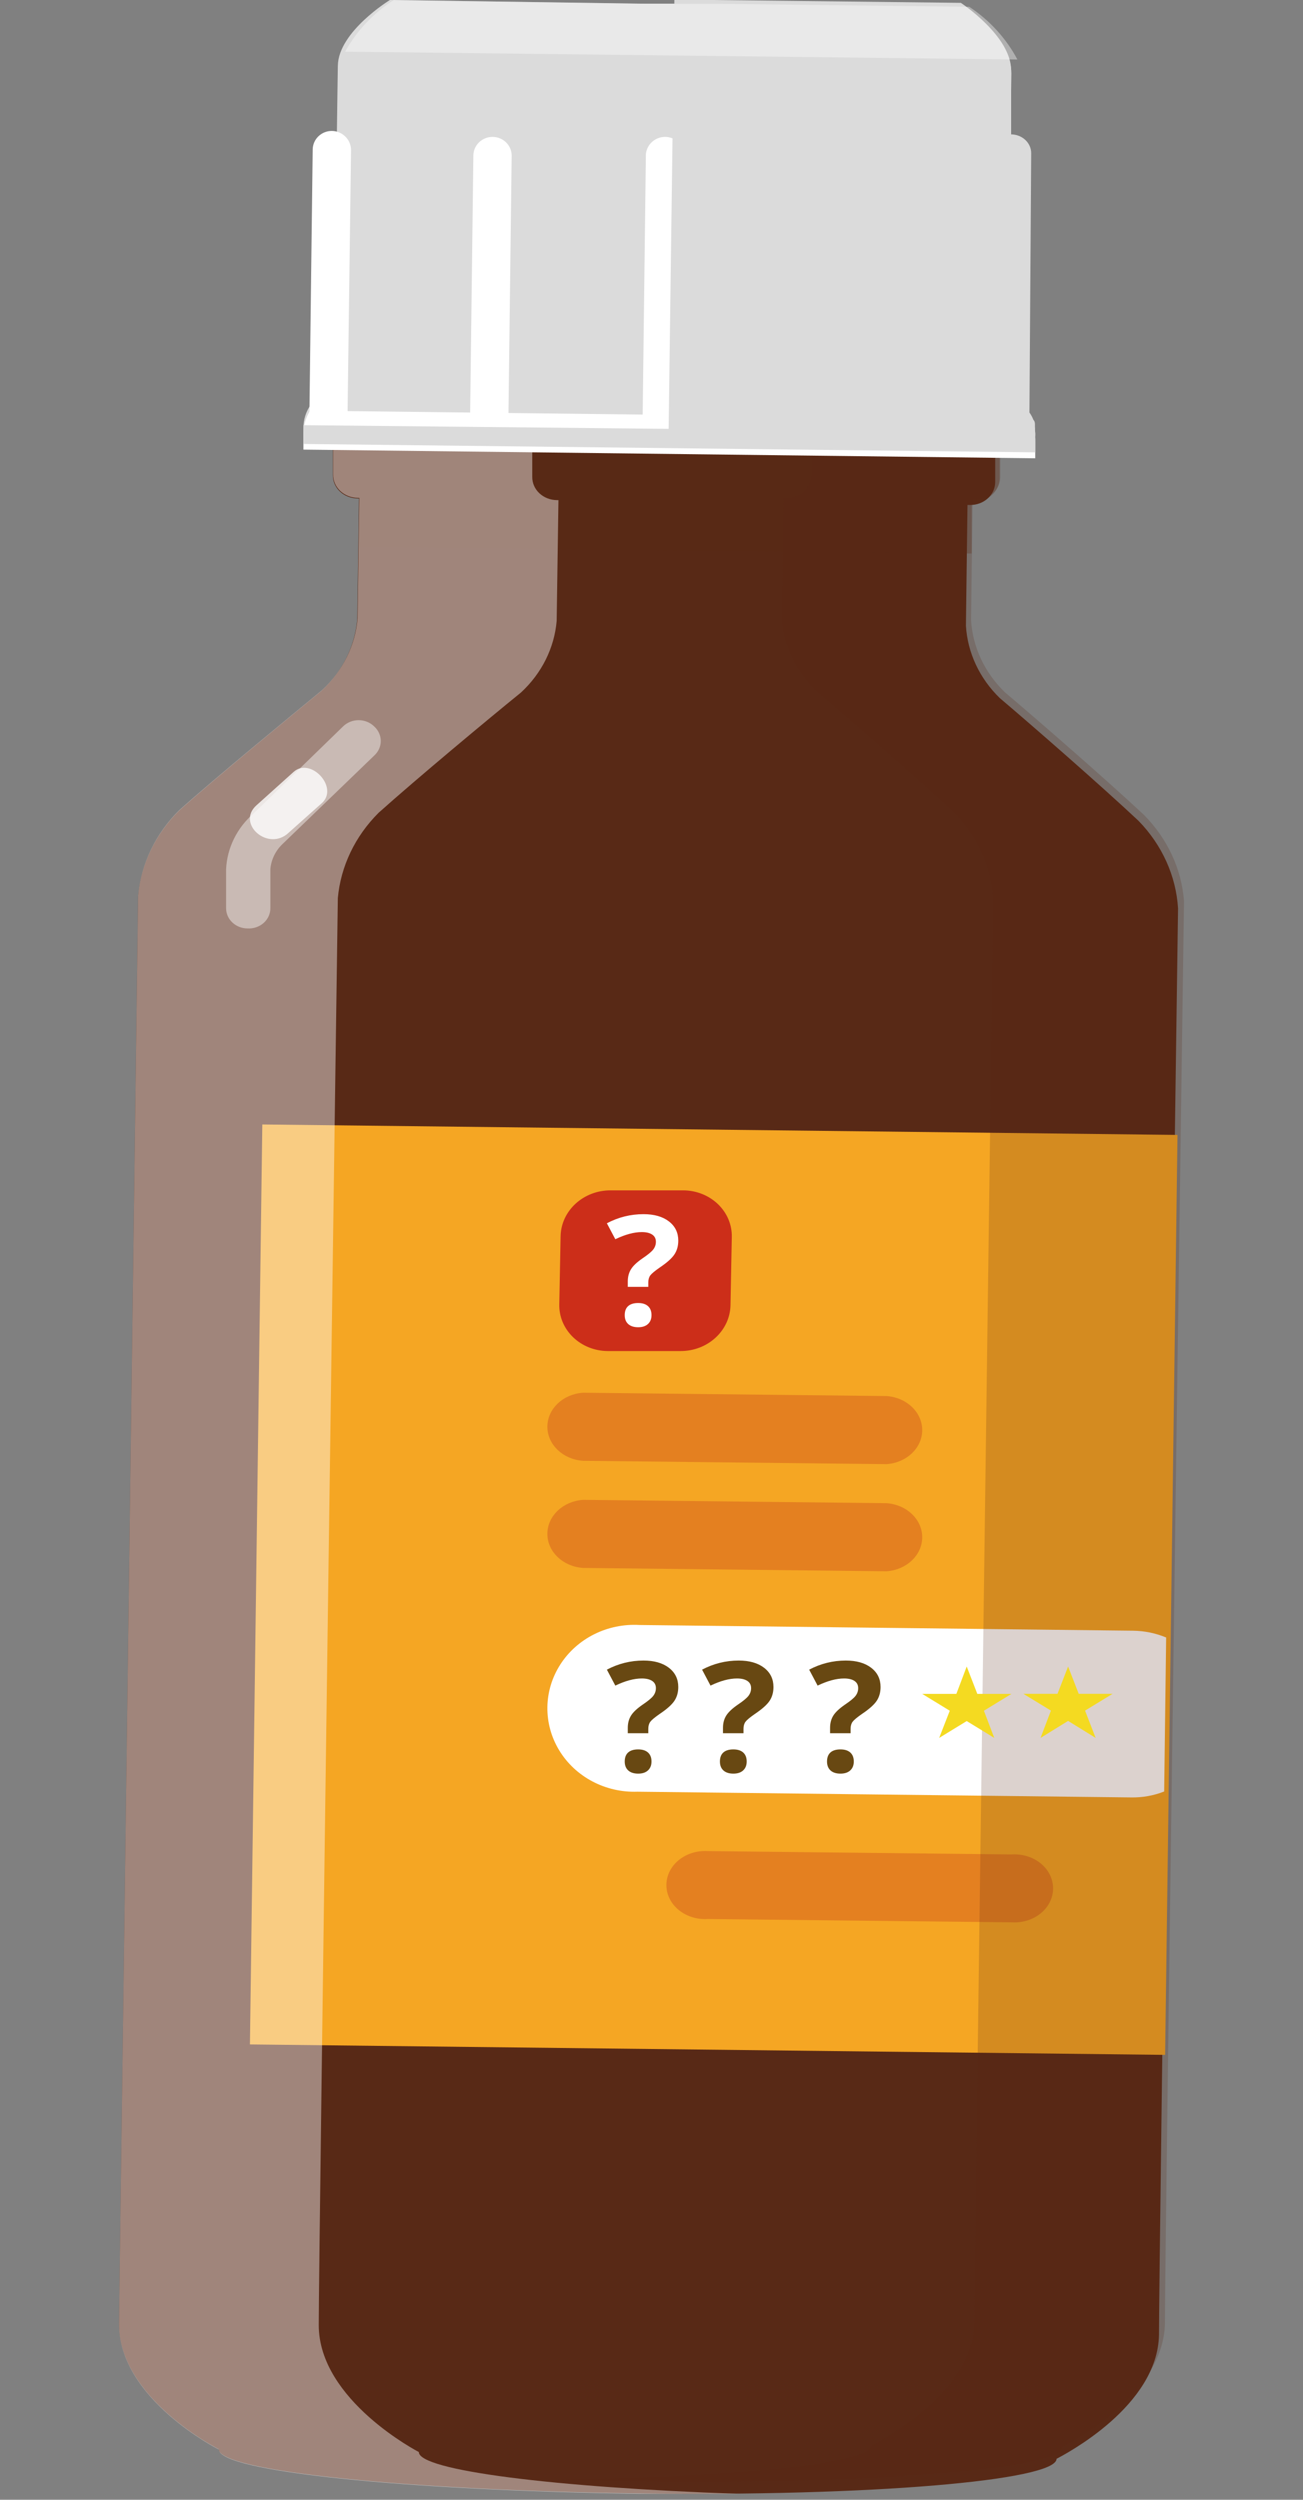<?xml version="1.0" encoding="UTF-8"?>
<svg width="219px" height="420px" viewBox="0 0 219 420" version="1.1" xmlns="http://www.w3.org/2000/svg" xmlns:xlink="http://www.w3.org/1999/xlink">
    <rect x="0" y="0" width="219" height="420" fill="#808080" stroke="none"/>
    <!-- Generator: Sketch 52.6 (67491) - http://www.bohemiancoding.com/sketch -->
    <title>yellow-bottle</title>
    <desc>Created with Sketch.</desc>
    <g id="yellow-bottle" stroke="none" stroke-width="1" fill="none" fill-rule="evenodd">
        <g transform="translate(20, 0)">
            <path d="M171.369,137.925 C165.147,132.08 153.45,121.87 148.048,117.298 C144.641,113.995 142.62,109.681 142.348,105.128 L142.609,84.845 L143.019,84.845 C144.125,84.864 145.195,84.476 145.991,83.766 C146.788,83.057 147.246,82.085 147.266,81.064 L147.266,73.122 C147.331,71.059 145.622,69.316 143.391,69.169 L40.198,68 C39.069,67.991 37.983,68.401 37.184,69.138 C36.386,69.875 35.941,70.877 35.951,71.919 L35.951,79.86 C35.941,80.882 36.372,81.865 37.147,82.593 C37.923,83.322 38.98,83.736 40.087,83.745 L40.347,83.745 L40.049,104.028 C39.665,108.569 37.538,112.836 34.051,116.06 C28.389,120.736 16.43,130.533 10.06,136.24 C6.106,140.179 3.693,145.225 3.205,150.576 C3.205,150.576 0.188,377.469 0.002,390.223 C-0.185,402.977 16.766,411.503 16.766,411.503 C16.766,415.181 48.208,418.378 87.101,418.928 C125.994,419.478 157.548,416.797 157.585,413.118 C157.585,413.118 157.585,413.118 157.585,413.118 C159.001,412.362 174.61,404.283 174.796,392.251 C174.796,379.6 178,152.604 178,152.604 C177.656,147.159 175.318,141.983 171.369,137.925 Z"  fill="#582916"></path>
            <path d="M40.047,83.223 L40.309,83.223 L40.309,91.937 L143.316,93 L143.316,84.286 L143.728,84.286 C144.841,84.305 145.917,83.905 146.718,83.174 C147.519,82.444 147.98,81.442 148,80.39 L148,72.207 C148.024,70.096 146.295,68.336 144.065,68.205 L40.272,67 C39.136,66.991 38.043,67.413 37.24,68.172 C36.437,68.932 35.99,69.964 36,71.038 L36,79.221 C35.978,81.371 37.773,83.147 40.047,83.223 Z"  fill="#582916" opacity="0.3" style="mix-blend-mode: multiply;"></path>
            <polygon  fill="#F5A623" transform="translate(99.957, 267.092) rotate(-89.29) translate(-99.957, -267.092) " points="22.591 190.095 177.173 190.26 177.323 344.088 22.742 343.923"></polygon>
            <path d="M102.777,219.286 C102.697,223.582 98.947,227.019 94.362,227 L82.161,227 C79.961,226.991 77.858,226.154 76.324,224.678 C74.789,223.201 73.953,221.208 74.002,219.148 L74.223,207.714 C74.303,203.405 78.076,199.962 82.675,200 L94.839,200 C97.039,200.009 99.142,200.846 100.676,202.322 C102.211,203.799 103.047,205.792 102.998,207.852 L102.777,219.286 Z"  fill="#CC2E19"></path>
            <path d="M150.046,322.984 L98.991,322.425 C96.558,322.587 94.227,321.537 92.955,319.705 C91.682,317.873 91.682,315.568 92.955,313.736 C94.227,311.904 96.558,310.854 98.991,311.016 L150.009,311.575 C152.442,311.413 154.773,312.463 156.045,314.295 C157.318,316.127 157.318,318.432 156.045,320.264 C154.773,322.096 152.442,323.146 150.009,322.984 L150.046,322.984 Z"  fill="#DB6A1F" opacity="0.63" style="mix-blend-mode: multiply;"></path>
            <path d="M176,275.126 C174.243,274.398 172.353,274.011 170.439,273.987 L87.504,273.027 C82.126,272.709 77.002,275.26 74.174,279.663 C71.345,284.066 71.272,289.606 73.983,294.077 C76.694,298.547 81.749,301.222 87.134,301.036 L170.068,301.997 C171.986,302.038 173.892,301.699 175.666,301 L176,275.126 Z"  fill="#FFFFFF" style="mix-blend-mode: overlay;"></path>
            <path d="M119.514,291.214 L119.514,290.309 C119.514,289.525 119.692,288.844 120.048,288.265 C120.403,287.685 121.054,287.069 122,286.417 C122.911,285.805 123.512,285.307 123.803,284.924 C124.093,284.54 124.239,284.112 124.239,283.638 C124.239,283.108 124.03,282.704 123.614,282.427 C123.197,282.149 122.616,282.011 121.87,282.011 C120.568,282.011 119.085,282.411 117.419,283.21 L116,280.53 C117.935,279.51 119.987,279 122.156,279 C123.944,279 125.364,279.404 126.419,280.212 C127.473,281.019 128,282.096 128,283.443 C128,284.34 127.783,285.115 127.349,285.768 C126.915,286.421 126.091,287.155 124.876,287.971 C124.043,288.55 123.516,288.991 123.295,289.293 C123.074,289.595 122.963,289.99 122.963,290.48 L122.963,291.214 L119.514,291.214 Z M119,295.964 C119,295.294 119.193,294.787 119.579,294.443 C119.964,294.1 120.526,293.929 121.263,293.929 C121.974,293.929 122.525,294.104 122.915,294.455 C123.305,294.807 123.5,295.31 123.5,295.964 C123.5,296.595 123.303,297.092 122.909,297.455 C122.514,297.818 121.966,298 121.263,298 C120.543,298 119.986,297.822 119.591,297.467 C119.197,297.112 119,296.611 119,295.964 Z" id="?" fill="#684812"></path>
            <path d="M101.514,291.214 L101.514,290.309 C101.514,289.525 101.692,288.844 102.048,288.265 C102.403,287.685 103.054,287.069 104,286.417 C104.911,285.805 105.512,285.307 105.803,284.924 C106.093,284.54 106.239,284.112 106.239,283.638 C106.239,283.108 106.03,282.704 105.614,282.427 C105.197,282.149 104.616,282.011 103.87,282.011 C102.568,282.011 101.085,282.411 99.419,283.21 L98,280.53 C99.935,279.51 101.987,279 104.156,279 C105.944,279 107.364,279.404 108.419,280.212 C109.473,281.019 110,282.096 110,283.443 C110,284.34 109.783,285.115 109.349,285.768 C108.915,286.421 108.091,287.155 106.876,287.971 C106.043,288.55 105.516,288.991 105.295,289.293 C105.074,289.595 104.963,289.99 104.963,290.48 L104.963,291.214 L101.514,291.214 Z M101,295.964 C101,295.294 101.193,294.787 101.579,294.443 C101.964,294.1 102.526,293.929 103.263,293.929 C103.974,293.929 104.525,294.104 104.915,294.455 C105.305,294.807 105.5,295.31 105.5,295.964 C105.5,296.595 105.303,297.092 104.909,297.455 C104.514,297.818 103.966,298 103.263,298 C102.543,298 101.986,297.822 101.591,297.467 C101.197,297.112 101,296.611 101,295.964 Z" id="?-copy-5" fill="#684812"></path>
            <path d="M85.514,291.214 L85.514,290.309 C85.514,289.525 85.692,288.844 86.048,288.265 C86.403,287.685 87.054,287.069 88,286.417 C88.911,285.805 89.512,285.307 89.803,284.924 C90.093,284.54 90.239,284.112 90.239,283.638 C90.239,283.108 90.03,282.704 89.614,282.427 C89.197,282.149 88.616,282.011 87.87,282.011 C86.568,282.011 85.085,282.411 83.419,283.21 L82,280.53 C83.935,279.51 85.987,279 88.156,279 C89.944,279 91.364,279.404 92.419,280.212 C93.473,281.019 94,282.096 94,283.443 C94,284.34 93.783,285.115 93.349,285.768 C92.915,286.421 92.091,287.155 90.876,287.971 C90.043,288.55 89.516,288.991 89.295,289.293 C89.074,289.595 88.963,289.99 88.963,290.48 L88.963,291.214 L85.514,291.214 Z M85,295.964 C85,295.294 85.193,294.787 85.579,294.443 C85.964,294.1 86.526,293.929 87.263,293.929 C87.974,293.929 88.525,294.104 88.915,294.455 C89.305,294.807 89.5,295.31 89.5,295.964 C89.5,296.595 89.303,297.092 88.909,297.455 C88.514,297.818 87.966,298 87.263,298 C86.543,298 85.986,297.822 85.591,297.467 C85.197,297.112 85,296.611 85,295.964 Z" id="?-copy-6" fill="#684812"></path>
            <path d="M85.514,216.214 L85.514,215.309 C85.514,214.525 85.692,213.844 86.048,213.265 C86.403,212.685 87.054,212.069 88,211.417 C88.911,210.805 89.512,210.307 89.803,209.924 C90.093,209.54 90.239,209.112 90.239,208.638 C90.239,208.108 90.03,207.704 89.614,207.427 C89.197,207.149 88.616,207.011 87.87,207.011 C86.568,207.011 85.085,207.411 83.419,208.21 L82,205.53 C83.935,204.51 85.987,204 88.156,204 C89.944,204 91.364,204.404 92.419,205.212 C93.473,206.019 94,207.096 94,208.443 C94,209.34 93.783,210.115 93.349,210.768 C92.915,211.421 92.091,212.155 90.876,212.971 C90.043,213.55 89.516,213.991 89.295,214.293 C89.074,214.595 88.963,214.99 88.963,215.48 L88.963,216.214 L85.514,216.214 Z M85,220.964 C85,220.294 85.193,219.787 85.579,219.443 C85.964,219.1 86.526,218.929 87.263,218.929 C87.974,218.929 88.525,219.104 88.915,219.455 C89.305,219.807 89.5,220.31 89.5,220.964 C89.5,221.595 89.303,222.092 88.909,222.455 C88.514,222.818 87.966,223 87.263,223 C86.543,223 85.986,222.822 85.591,222.467 C85.197,222.112 85,221.611 85,220.964 Z" id="?-copy-7" fill="#FFFFFF"></path>
            <path d="M172.252,136.899 C166.026,131.071 154.319,120.891 148.913,116.332 C145.504,113.039 143.481,108.737 143.209,104.198 L143.47,83.974 L143.88,83.974 C144.988,83.992 146.058,83.605 146.855,82.898 C147.652,82.191 148.111,81.221 148.13,80.203 L148.13,72.285 C148.196,70.228 146.486,68.489 144.253,68.343 L112.19,68 C113.318,68.009 114.393,68.436 115.173,69.185 C115.952,69.934 116.369,70.94 116.329,71.976 L116.329,79.894 C116.288,82.02 114.391,83.718 112.078,83.699 L111.706,83.699 L111.407,103.889 C111.703,108.434 113.721,112.739 117.111,116.058 C122.517,120.651 134.224,130.832 140.45,136.625 C144.302,140.635 146.585,145.715 146.937,151.056 C146.937,151.056 143.88,377.29 143.731,390.007 C143.731,402.039 127.923,410.094 126.507,410.814 C126.507,413.933 103.168,416.264 72,416.607 C77.145,416.607 82.514,416.881 88.031,416.95 C126.917,417.395 158.532,414.825 158.569,411.157 C158.569,411.157 158.569,411.157 158.569,411.157 C159.986,410.403 175.607,402.347 175.794,390.35 C175.794,377.736 179,151.398 179,151.398 C178.592,146.004 176.214,140.895 172.252,136.899 Z"  fill="#582916" opacity="0.21" style="mix-blend-mode: color-burn;"></path>
            <path d="M50.397,411.983 C50.397,411.983 33.573,403.316 33.573,390.659 C33.573,378.001 36.781,150.892 36.781,150.892 C37.27,145.539 39.686,140.491 43.645,136.55 C50.024,130.84 61.998,120.865 67.556,116.36 C71.047,113.133 73.176,108.865 73.561,104.322 L73.86,84.029 L73.599,84.029 C72.491,84.02 71.432,83.605 70.655,82.876 C69.879,82.147 69.448,81.164 69.458,80.142 L69.458,72.197 C69.477,71.147 69.956,70.15 70.785,69.431 C71.614,68.712 72.723,68.332 73.86,68.379 L40.288,68.001 C39.17,67.982 38.09,68.374 37.285,69.09 C36.481,69.806 36.018,70.788 35.998,71.818 L35.998,79.764 C35.988,80.785 36.419,81.769 37.195,82.498 C37.972,83.227 39.031,83.641 40.139,83.65 L40.4,83.65 L40.101,103.943 C39.716,108.487 37.587,112.755 34.096,115.981 C28.426,120.659 16.452,130.462 10.073,136.171 C6.114,140.112 3.698,145.161 3.21,150.514 C3.21,150.514 0.188,377.52 0.002,390.28 C-0.185,403.041 16.788,411.571 16.788,411.571 C16.788,415.251 48.271,418.45 87.214,419 C92.996,419 98.628,419 104,419 C73.188,417.934 50.359,415.079 50.397,411.983 Z"  fill="#FFFFFF" opacity="0.43" style="mix-blend-mode: overlay;"></path>
            <path d="M149.283,66.509 C149.283,52.322 149.95,16.908 149.987,12.315 C149.987,6.6 141.536,1.089 141.536,1.089 L99.65,0.612 L87.418,0.612 L45.532,0 C45.532,0 36.858,5.307 36.784,11.056 C36.784,10.036 36.302,45.382 36.043,65.182 C32.958,66.236 30.936,68.965 31.002,71.986 L31.002,74.605 L153.99,76 L153.99,73.38 C154.151,70.409 152.27,67.663 149.283,66.509 Z"  fill="#DBDBDB"></path>
            <path d="M90.264,71 L94.443,71 L95,25.882 C94.828,24.244 93.438,23 91.779,23 C90.12,23 88.729,24.244 88.557,25.882 L88,71 L90.264,71 Z"  fill="#FFFFFF"></path>
            <path d="M34.264,70 L38.408,70 L39,25.223 C39,23.47 37.577,22.037 35.796,22 C34.946,21.991 34.128,22.315 33.52,22.9 C32.913,23.485 32.566,24.284 32.557,25.12 L32,69.897 L34.264,70 Z"  fill="#FFFFFF"></path>
            <path d="M61.275,71 L65.44,71 L66,26.159 C66,24.414 64.558,23 62.78,23 C61.002,23 59.56,24.414 59.56,26.159 L59,70.966 L61.275,71 Z"  fill="#FFFFFF"></path>
            <path d="M149.179,71 L145,71 L145.592,26.157 C145.592,24.413 147.027,23 148.796,23 C150.566,23 152,24.413 152,26.157 L151.443,70.76 L149.179,71 Z"  fill="#FFFFFF"></path>
            <path d="M122.179,71 L118,71 L118.592,26.157 C118.592,24.413 120.027,23 121.796,23 C123.566,23 125,24.413 125,26.157 L124.443,70.931 L122.179,71 Z"  fill="#FFFFFF"></path>
            <path d="M32.112,69 C31.394,70.15 31.01,71.464 31,72.804 L31,75.542 L153.998,77 L153.998,74.262 C154.031,72.924 153.699,71.6 153.034,70.422 L32.112,69 Z"  fill="#FFFFFF"></path>
            <path d="M153.948,72.26 C153.966,72.066 153.966,71.871 153.948,71.677 C153.948,71.677 153.948,71.402 153.948,71.299 C153.948,71.196 153.948,70.785 153.689,70.544 C153.429,70.304 153.689,70.544 153.689,70.544 C153.519,70.11 153.295,69.696 153.021,69.309 L153.318,25.768 C153.328,24.931 152.978,24.124 152.345,23.526 C151.713,22.927 150.849,22.586 149.945,22.577 C149.945,17.224 149.945,13.176 149.945,11.803 C149.945,6.039 141.494,0.48 141.494,0.48 L99.683,0 L93.345,0 L92.381,72.054 L31,71.437 C31,71.437 31,71.745 31,71.951 L31,74.593 L153.985,76 L153.985,73.358 C154.014,72.992 154.001,72.624 153.948,72.26 Z"  fill="#DBDBDB" style="mix-blend-mode: multiply;"></path>
            <path d="M21.613,155.994 C19.618,155.994 18,154.473 18,152.597 L18,146.04 C18.168,142.448 19.844,139.064 22.661,136.631 L37.655,122.057 C38.337,121.382 39.284,121 40.275,121 C41.265,121 42.212,121.382 42.894,122.057 C43.601,122.698 44,123.581 44,124.503 C44,125.426 43.601,126.309 42.894,126.949 L27.611,141.692 C26.357,142.837 25.587,144.369 25.443,146.007 L25.443,152.529 C25.465,153.478 25.064,154.392 24.336,155.051 C23.608,155.709 22.621,156.051 21.613,155.994 Z"  fill="#FFFFFF" opacity="0.43" style="mix-blend-mode: overlay;"></path>
            <path d="M28.537,139.889 L34.081,134.949 C37.02,132.333 32.22,127.135 29.355,129.686 L23.105,135.304 C19.644,138.403 25.114,143.182 28.537,139.889 Z"  fill="#FFFFFF" opacity="0.8"></path>
            <polygon  fill="#F4DA21" points="142.48 280 144.261 284.6 150 284.6 145.369 287.433 147.111 292 142.48 289.167 137.85 292 139.631 287.433 135 284.6 140.739 284.6"></polygon>
            <polygon  fill="#F4DA21" points="159.52 280 161.301 284.587 167 284.587 162.369 287.413 164.15 292 159.52 289.141 154.889 292 156.631 287.413 152 284.587 157.739 284.587"></polygon>
            <path d="M129,246 L78,245.44 C74.615,245.212 72,242.719 72,239.72 C72,236.72 74.615,234.227 78,234 L129,234.56 C132.385,234.788 135,237.281 135,240.28 C135,243.28 132.385,245.773 129,246 Z"  fill="#DB6A1F" opacity="0.63" style="mix-blend-mode: multiply;"></path>
            <path d="M129,264 L78,263.44 C74.615,263.212 72,260.719 72,257.72 C72,254.72 74.615,252.227 78,252 L129,252.56 C132.385,252.788 135,255.281 135,258.28 C135,261.28 132.385,263.773 129,264 Z"  fill="#DB6A1F" opacity="0.63" style="mix-blend-mode: multiply;"></path>
            <path d="M151,10 C149.114,6.45 146.329,3.404 142.897,1.139 L100.699,0.641 L88.376,0.641 L46.178,0 C42.747,2.212 39.938,5.194 38,8.683 L151,10 Z"  fill="#FFFFFF" opacity="0.38"></path>
        </g>
    </g>
</svg>